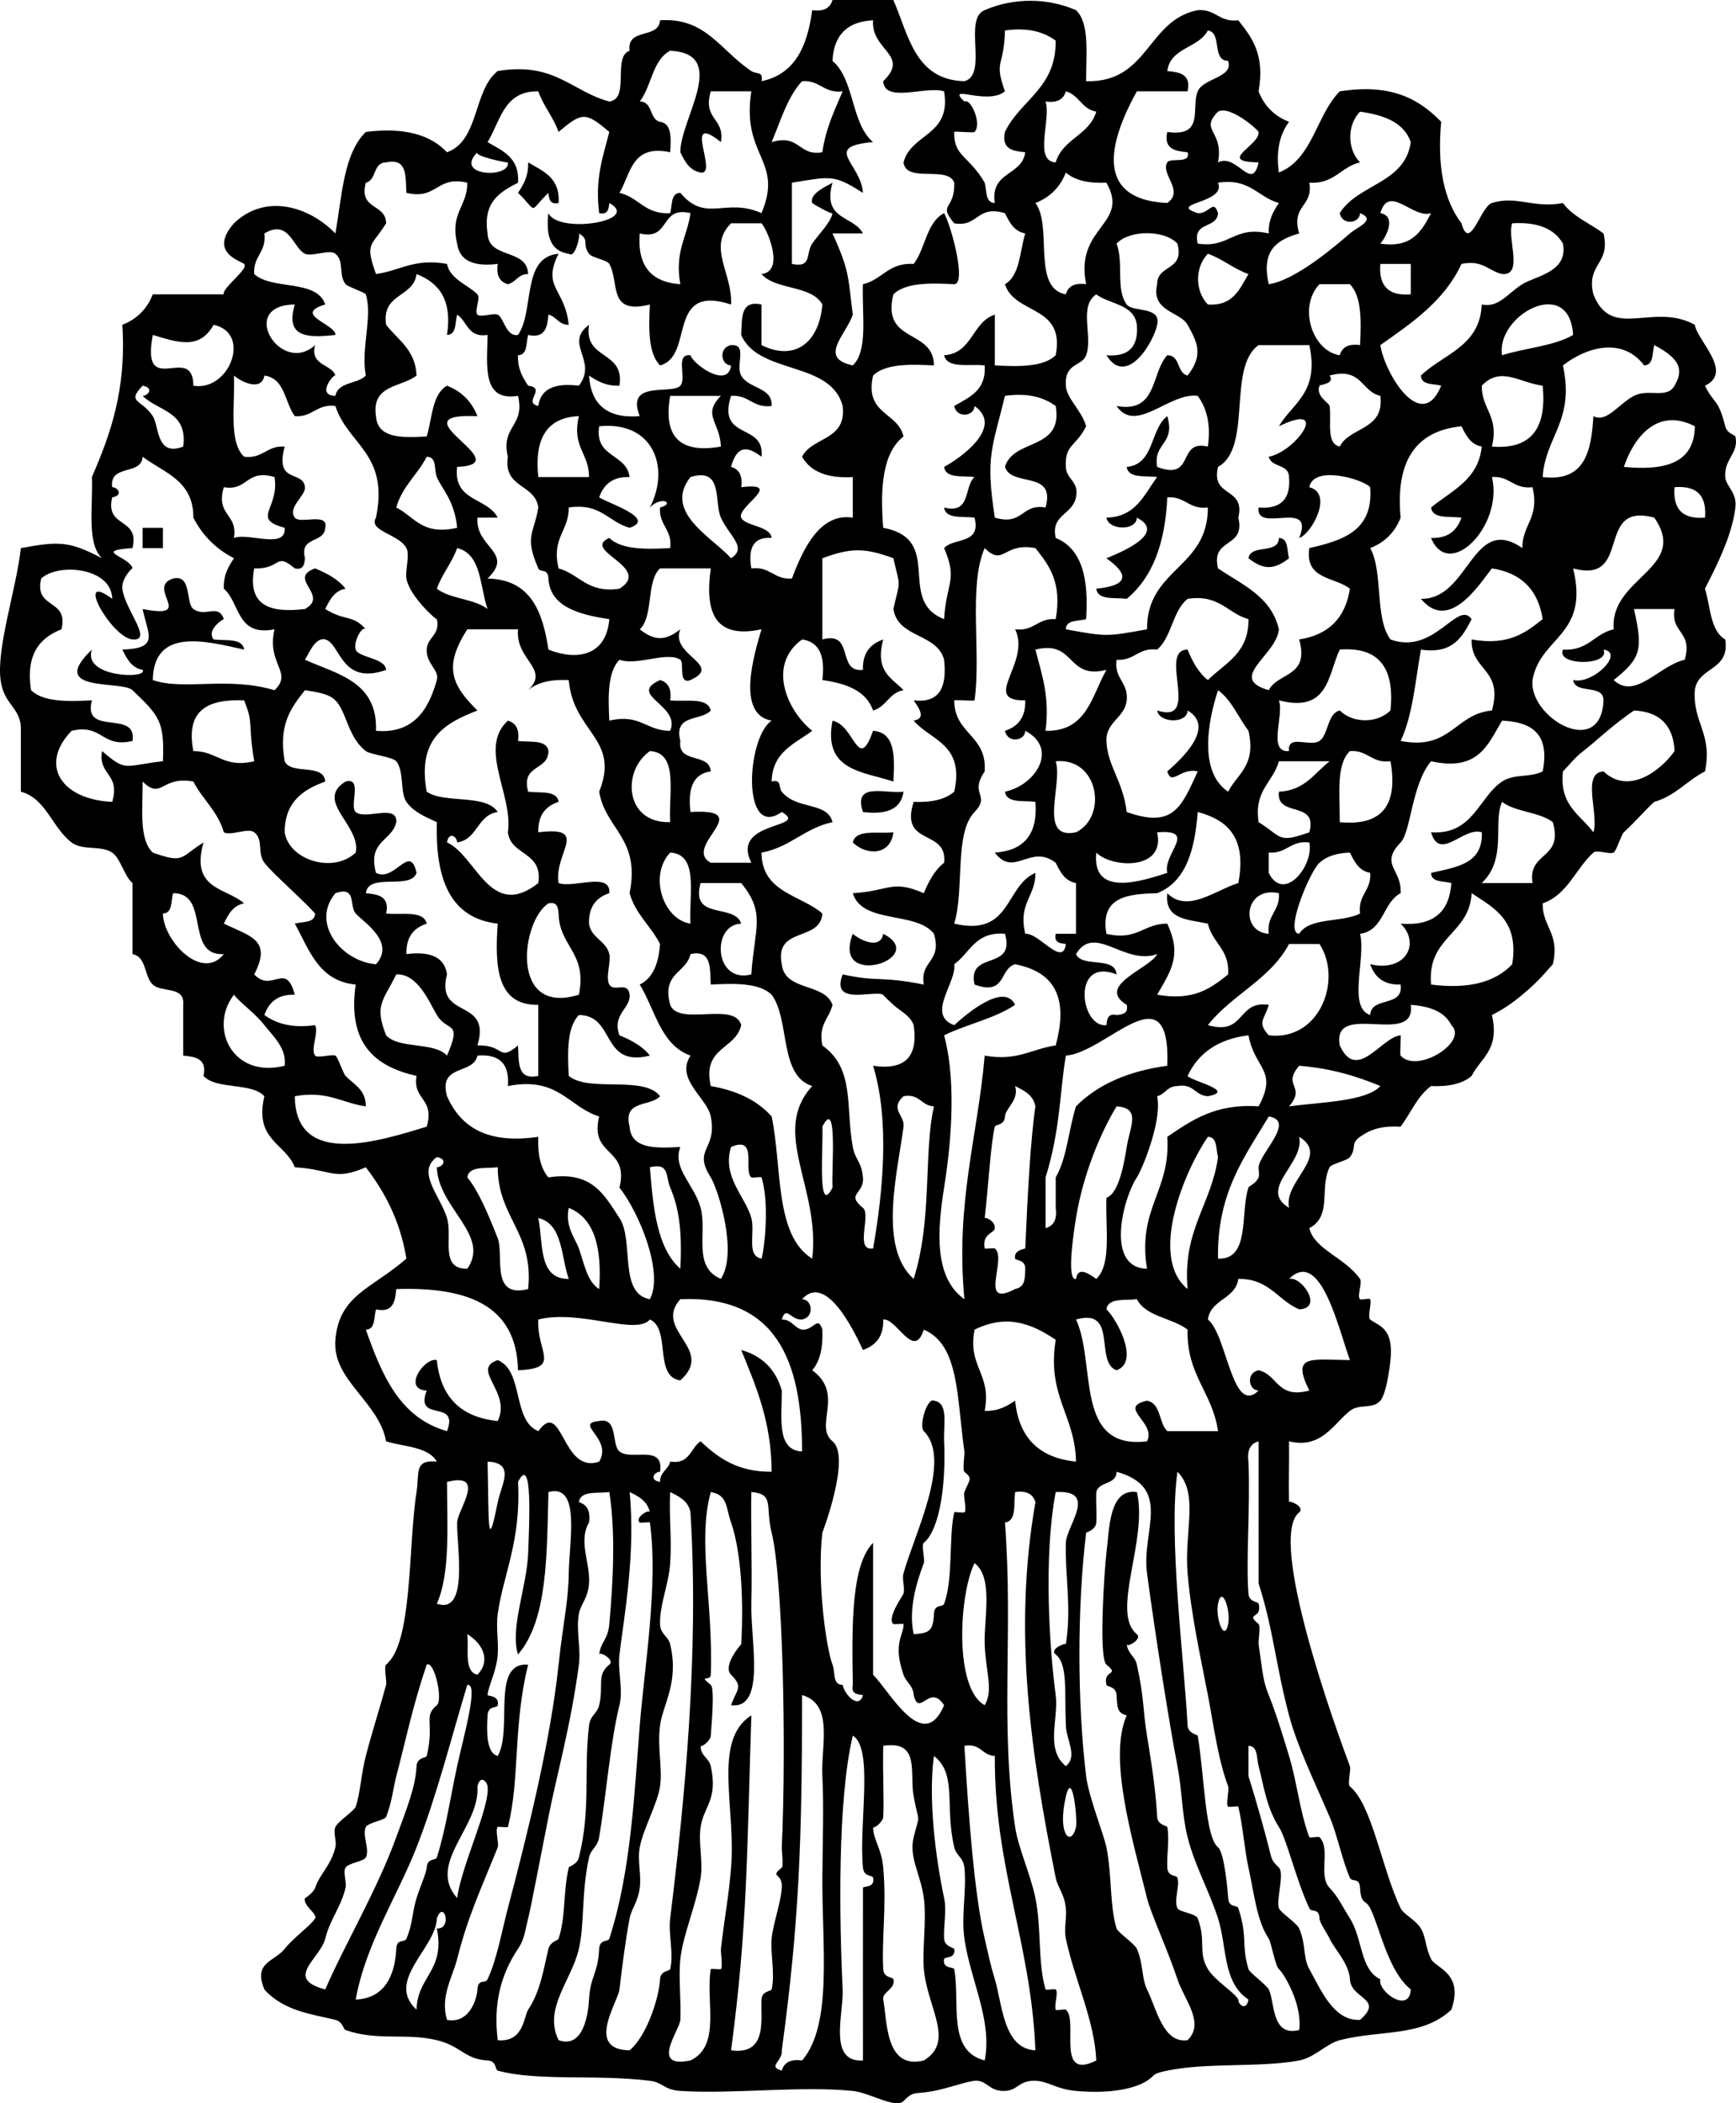<?xml version="1.0"?><svg width="171.117" height="207.213" xmlns="http://www.w3.org/2000/svg">
 <g>
  <title>Layer 1</title>
  <g id="svg_1">
   <path d="m52.059,16c1.463,0.869 3.169,1.497 3,4c-0.851,0.184 -0.944,-0.39 -1,-1c-2.06,1.983 -0.942,1.983 -3,0c0.528,-0.805 1.043,-1.624 1,-3z" fill-rule="evenodd" clip-rule="evenodd" id="svg_7"/>
   <path d="m14.059,52c0.666,0 1.333,0 2,0c0,0.667 0,1.333 0,2c-0.667,0 -1.334,0 -2,0c0,-0.667 0,-1.333 0,-2z" fill-rule="evenodd" clip-rule="evenodd" id="svg_30"/>
   <path d="m126.059,53c0.972,0.027 0.775,1.224 1,2c-1.481,1.158 -2.521,1.158 -4,0c0.225,-1.44 2.984,-0.349 3,-2z" fill-rule="evenodd" clip-rule="evenodd" id="svg_31"/>
   <path d="m82.059,71c2.21,0.446 2.502,5.218 4,1c2.185,0.147 2.146,2.52 2,5c-3,-1.001 -6.96,-1.041 -6,-6z" fill-rule="evenodd" clip-rule="evenodd" id="svg_42"/>
   <path d="m89.059,78c-0.241,1.759 -1.722,2.279 -4,2c-1.009,-3.008 2.226,-1.772 4,-2z" fill-rule="evenodd" clip-rule="evenodd" id="svg_49"/>
   <path d="m84.059,83c0.308,-1.357 2.502,-0.83 4,-1c-0.281,2.318 -2.673,2.298 -4,1z" fill-rule="evenodd" clip-rule="evenodd" id="svg_51"/>
   <path d="m84.059,92c0.806,0.693 2.738,1.556 3,0c4.684,2.388 -5.163,5.606 -3,0z" fill-rule="evenodd" clip-rule="evenodd" id="svg_61"/>
   <path d="m10.059,55c-1.547,-1.454 -0.881,-5.12 -1,-8c1.812,-4.188 3.415,-8.585 3,-15c1.439,-0.56 2.439,-1.56 3,-3c2.333,0 4.666,0 7,0c-0.245,-0.567 2.549,-2.56 2,-3c-0.415,-0.332 -3.503,-1.138 -1,-4c3.135,-3.012 7.457,-1.63 10,1c0.652,-3.681 0.799,-7.868 3,-10c3.816,-0.484 6.382,0.284 8,2c3.197,-1.137 2.567,-6.099 5,-8c5.607,-0.941 7.305,2.028 11,3c2.077,-0.257 0.272,-4.394 2,-5c-0.307,-2.307 2.889,-1.111 3,-3c4.524,-0.295 5.89,2.927 9,5c0.503,0.336 1.208,-0.008 1,1c3.314,-0.686 4.532,-3.467 5,-7c1.162,0.163 1.778,-0.221 2,-1c2,0 3.998,0 6,0c1.515,3.484 2.13,7.87 7,8c2.373,-0.625 -0.156,-6.155 2,-7c2.826,-1.232 6.172,-1.232 9,0c1.377,1.289 0.989,4.343 1,7c6.173,0.173 5.989,-6.009 11,-7c1.793,-0.127 2.107,1.224 4,1c1.326,1.673 2.647,3.351 2,7c0.56,1.44 1.56,2.44 3,3c-0.84,1.16 -1.319,2.681 -1,5c3.338,-1.329 3.674,-5.658 6,-8c5.144,-0.812 7.859,0.807 10,3c-0.414,4.413 0.271,7.728 2,10c0.807,2.931 1.876,-1.645 3,-2c2.435,-0.772 4.098,0.566 7,0c0.98,1.351 2.668,1.999 4,3c0.724,3.059 -1.727,2.941 -1,6c1.802,4.586 5.885,0.725 10,3c0.228,1.553 3.844,4.666 1,6c0.872,1.808 1.302,1.212 2,4c0.178,0.717 0.966,0.854 1,1c0.37,1.663 -1.131,2.188 -1,4c0.064,0.915 1.18,1.512 1,3c-0.341,2.812 -1.848,5.731 -3,8c0.552,1.78 0.514,4.153 2,5c0.473,3.139 -2.692,2.642 -3,5c-0.222,3.22 1.769,4.231 1,8c-1.77,0.898 -2.92,2.414 -5,3c-0.911,0.824 -1.628,1.714 -3,3c-0.256,0.238 -0.757,1.889 -1,2c-0.442,0.199 -1.652,-0.315 -2,0c-1.726,1.557 -2.547,4.16 -5,5c-0.023,2.355 1.722,2.943 1,6c-1.164,1.324 -1.681,1.895 -3,3c-0.948,0.792 -1.853,1.428 -3,2c0.791,3.458 -1.113,4.222 -2,6c-0.891,0.776 -2.26,1.075 -4,1c-1.353,0.982 -1.999,2.668 -3,4c-1.864,-0.101 -2.949,0.258 -4,1c-0.997,0.702 -0.281,1.042 -1,2c-0.273,0.364 -1.832,0.662 -2,1c-1.02,2.049 0.28,4.805 -2,6c0.502,2.105 3.509,2.883 5,5c0.252,0.359 -0.328,1.73 0,2c0.115,0.096 0.939,-0.125 1,0c0.172,0.362 -0.292,1.76 0,2c0.762,0.623 2.339,0.729 2,4c-0.095,0.905 -0.422,3.336 -1,4c-0.761,0.871 -2.061,0.264 -3,1c-1.586,1.237 -2.792,3.783 -6,3c0.032,2.149 -0.049,3.747 0,6c-0.007,-0.255 1.635,0.49 1,1c-3.195,2.556 3.687,21.521 5,25c0.132,0.353 -0.271,1.778 0,2c2.202,1.803 3.151,8.164 5,12c0.289,0.602 1.522,1.176 2,2c0.522,0.905 0.432,1.848 1,3c0.451,0.918 3.26,1.359 2,5c-2.926,2.722 -6.961,1.963 -11,3c-1.299,0.331 -2.48,1.714 -4,2c-3.848,0.722 -9.019,0.177 -13,1c-1.613,0.333 -1.056,0.388 -2,1c-1.161,0.75 -3.519,1.31 -7,1c-1.966,-0.176 -2.719,-0.958 -4,-1c-1.648,-0.055 -1.69,0.939 -3,1c-1.6,0.072 -1.764,-1.109 -3,-1c-0.781,0.068 -2.519,0.709 -4,1c-2.008,0.393 -1.926,-0.076 -3,1c-0.786,0.785 -3.336,-0.833 -5,-1c-5.153,-0.518 -11.786,0.329 -17,0c-1.613,-0.103 -1.702,-0.84 -3,-1c-5.356,-0.661 -11.011,0.076 -15,-1c-0.265,-0.072 -0.078,-0.952 -1,-1c-2.257,-0.119 -2.594,-1.419 -5,-2c-3.052,-0.737 -5.881,0.104 -9,-1c-0.228,-0.082 -0.255,-0.815 -1,-1c-2.248,-0.562 -5.085,-0.845 -7,-3c-1.126,-2.715 0.996,-2.721 2,-4c0.849,-1.085 2.649,-2.361 3,-3c0.255,-0.467 -1.203,-1.23 -1,-2c-0.015,0.056 0.848,-0.547 1,-1c0.471,-1.408 1.536,-2.146 2,-4c0.147,-0.589 -0.238,-1.447 0,-2c0.23,-0.539 1.853,-1.585 2,-2c0.461,-1.319 0.544,-3.275 1,-5c0.739,-2.801 1.302,-4.444 2,-7c0.091,-0.336 -0.244,-1.801 0,-2c2.646,-2.166 2.153,-11.645 3,-17c0.301,-1.907 -0.281,-3.207 2,-3c-0.848,-1.486 -3.22,-1.447 -5,-2c-0.703,-3.914 -5.333,-6.024 -5,-10c0.371,-4.437 3.602,-5.032 7,-8c-0.608,-3.726 -2.119,-6.549 -4,-9c-3.165,1.374 -3.343,0.218 -7,0c-0.932,-2.402 -4.019,-2.648 -3,-7c-1.279,-1.388 -4.722,-0.612 -6,-2c0.367,-1.701 -0.781,-1.887 -2,-2c-0.001,-1.667 0,-3.333 0,-5c0.187,-1.901 -2.105,-1.167 -3,-2c-0.864,-0.803 -0.592,-2.742 -2,-3c0,-2.333 0,-4.667 0,-7c-0.797,-0.649 -1.176,-2.451 -2,-3c-1.136,-0.757 -2.908,-0.164 -4,-1c-1.95,-1.494 -2.511,-4.338 -5,-5c-0.001,-2 0,-4 0,-6c0.085,-2.307 -1.661,-2.441 -2,-5c-0.421,-3.171 1.559,-9.01 2,-13c3.814,-0.71 4.815,-0.665 8,1zm68,-37c0,2.667 0,5.333 0,8c2.017,0.421 1.327,-0.997 2,-2c0.563,-0.84 1.829,-2.055 2,-3c-0.031,0.166 -1.981,-0.937 -2,-1c-0.292,-0.971 1.494,-1.673 2,-2c-1.06,3.726 2.104,3.228 3,5c-1,0 -2,0 -3,0c1.71,3.766 1.516,4.234 2,8c-0.667,1.991 -3.45,4.271 0,5c1.545,-1.454 0.88,-5.12 1,-8c1.903,-0.429 2.511,-2.154 5,-2c1.169,-1.496 1.243,-4.09 3,-5c0.744,1.348 2.223,6.981 1,7c-2.466,-0.132 -4.819,-0.152 -6,1c-1.208,4.874 3.974,3.358 4,7c-2.466,-0.132 -4.819,-0.152 -6,1c-0.87,3.869 2.442,3.557 3,6c-2.057,1.611 -2.32,5.014 -2,9c6.089,1.135 1.236,7.123 6,9c0.218,-3.658 1.372,-3.836 0,-7c0.932,-1.067 3.688,-0.312 3,-3c-1.178,-0.157 -2.84,0.172 -3,-1c2.688,0.688 1.932,-2.067 3,-3c-1.178,-0.157 -2.84,0.172 -3,-1c1.572,-0.838 5.964,-3.93 3,-6c-0.012,1.008 -1.753,1.257 -2,0c1.463,-0.87 3.168,-1.498 3,-4c-1.498,-0.171 -3.692,0.357 -4,-1c2.811,-0.188 2.735,-3.263 5,-4c0,1.667 0,3.333 0,5c2.464,0.132 4.817,0.151 6,-1c0.974,-4.975 -4.042,-3.958 -5,-7c1.485,-0.847 1.446,-3.22 2,-5c-1.123,-0.212 -1.558,-1.11 -2,-2c-2.827,-0.827 -2.591,1.409 -5,1c-1.666,-1.987 0.089,-1.272 0,-4c-0.607,-1.728 -4.744,0.077 -5,-2c0.762,-2.904 4.739,-2.594 4,-7c-1.76,-0.576 -5.877,1.208 -6,-1c2.692,-2.6 -1.224,-3.016 -1,-6c-2.545,0.122 -3.878,1.455 -4,4c2.18,1.819 1.819,6.18 4,8c-5.081,0.441 -1.172,2.108 -1,5c-2.883,-1.828 -3.128,-1.623 -7,-1zm18,-5c-0.118,0.116 -1.998,-0.097 -2,0c-0.08,2.418 1.447,2.31 3,5c0.223,0.776 0.026,1.972 1,2c-0.474,-3.14 2.689,-2.642 3,-5c-1.222,-0.113 -2.369,-0.299 -2,-2c1.506,-3.159 5.056,-4.278 5,-9c-1.161,-0.84 -2.682,-1.319 -5,-1c-0.091,3.736 -1.122,2.85 0,6c-1.768,1.433 -5.911,-0.817 -4,1c0.652,-0.343 1.752,2.247 1,3zm19,-6c1.219,0.113 2.367,0.299 2,2c-1.667,0 -3.334,0 -5,0c-2.398,4.327 -4.647,10.64 3,11c1.719,-1.19 -0.694,-2.85 0,-4c0.305,-0.507 2.348,0.199 2,-1c-1.222,-0.113 -2.369,-0.299 -2,-2c3.726,0.525 2.318,-2.387 3,-4c0.56,-1.329 3.552,-1.335 3,-3c-1.652,-0.016 -0.561,-2.774 -2,-3c-0.907,1.762 -3.682,1.652 -4,4zm-52,16c-0.261,3.26 1.187,4.812 4,5c-0.581,-3.247 0.681,-4.652 1,-7c-3.079,-0.745 -1.923,2.745 -5,2zm4,-4c2.526,3.019 4.466,0.405 8,2c2.217,-5.25 -2.009,-5.541 -1,-12c-1.334,0 -2.667,0 -4,0c-0.827,2.826 1.409,2.59 1,5c-3.907,-3.124 -0.179,3.27 -2,3c-1.123,-0.212 -1.557,-1.11 -2,-2c-0.011,-3.302 4.877,-9.721 -1,-10c-1.757,0.91 -1.83,3.504 -3,5c1.321,0.011 0.914,1.752 2,2c1.165,0.168 1.085,1.581 1,3c-3.818,-0.818 -3.872,2.128 -5,4c1.904,0.429 2.512,2.154 5,2c0.223,-0.776 0.026,-1.973 1,-2zm9,-5c2.826,-0.827 2.59,1.409 5,1c0.329,-2.338 1.202,-4.131 2,-6c-1.891,0.224 -2.207,-1.127 -4,-1c-1.447,1.554 -2.104,3.896 -3,6zm-29,1c-2.402,2.401 3.28,2.589 3,1c0.011,0.069 -3.386,-0.616 -3,-1zm13,5c-0.057,0.61 -0.15,1.184 -1,1c-0.438,-3.438 0.395,-5.605 1,-8c-2.323,-1.976 -2.677,-1.976 -5,0c-0.521,-1.48 -1.48,-2.521 -2,-4c-3.406,-0.072 -3.726,2.941 -5,5c1.463,0.869 3.169,1.497 3,4c-1.753,0.914 -3.475,1.859 -3,5c0.096,2.57 3.903,1.43 4,4c-1.003,-0.003 -1.19,0.81 -2,1c-0.78,-0.221 -1.164,-0.837 -1,-2c-2.28,0.279 -3.76,-0.241 -4,-2c-0.723,-3.057 1.022,-3.645 1,-6c-3.06,-0.726 -2.942,1.725 -6,1c-0.096,-1.572 0.134,-3.467 -2,-3c-1.322,0.011 -0.915,1.752 -2,2c-0.729,2.728 1.986,2.013 2,4c-1.469,2.358 -2.111,1.86 -1,5c2.348,-0.319 3.753,-1.58 7,-1c0.298,1.537 2.166,2.108 3,3c0.338,0.361 -0.32,1.618 0,2c0.246,0.294 1.631,-0.175 2,0c0.606,0.287 0.806,2.196 2,2c1.647,-2.352 0.314,-7.686 4,-8c-1.686,3.336 0.635,3.414 1,7c-1.003,0.003 -1.19,-0.81 -2,-1c-0.114,1.22 -0.299,2.367 -2,2c-0.224,0.776 -0.028,1.972 -1,2c-0.044,1.376 0.47,2.195 1,3c1.875,0.239 -0.568,1.646 1,2c0.24,-1.759 1.72,-2.28 4,-2c1.922,-2.495 -1.527,-4.109 1,-6c-0.542,3.541 3.541,2.458 3,6c-1.377,0.043 -2.196,-0.471 -3,-1c0.187,2.812 1.739,4.26 5,4c-1.426,-3.588 3.134,-2.077 4,-3c0.66,-0.704 -0.559,-3.201 1,-3c0.274,0.908 3.725,3.358 4,1c-1.009,-0.012 -1.259,-1.753 0,-2c1.676,-0.114 0.418,1.949 1,3c0.736,1.333 3.116,1.124 3,3c-1.891,0.224 -2.207,-1.127 -4,-1c-1.427,4.426 3.384,2.616 3,6c-1.44,-1.119 -2.44,-1.078 -3,1c0.778,0.221 1.162,0.837 1,2c4.325,-0.527 -0.476,1.955 0,3c0.385,0.847 2.869,0.792 3,2c-1.796,-0.129 -2.34,0.993 -2,3c1.89,-0.224 2.206,1.127 4,1c1.162,-3.121 2.852,-6.492 6,-6c0,-1.333 0,-2.667 0,-4c-2.484,0.15 -4.151,-0.517 -5,-2c1.005,-1.995 4.421,-1.579 4,-5c-1.174,-4.494 -8.29,-3.044 -10,-7c0.095,-1.572 -0.135,-3.467 2,-3c0,1.333 0,2.667 0,4c3.198,1.592 5.671,-0.129 6,-4c-1.065,-1.936 -4.606,-1.394 -6,-3c2.34,-0.257 0.576,-4.394 0,-5c-1,0 -2,0 -3,0c-2.363,2.347 0.162,4.913 0,8c-6.44,-2.107 -3.565,5.103 -7,6c-1.152,-1.182 -1.132,-3.536 -1,-6c-4.195,1.068 -2.968,-2.174 -4,-4c-0.22,-0.389 -1.693,-0.59 -2,-1c-0.73,-0.973 0.115,-1.361 -1,-2c0.166,0.095 -0.34,2.517 -1,2c-1.76,-0.241 -2.28,-1.721 -2,-4c0.956,2.093 9.219,0.783 6,-1zm43,-10c0.574,1.758 -1.21,5.875 1,6c0.677,-2.323 3.322,-2.677 4,-5c-1.428,-0.24 -1.688,-1.647 -3,-2c-0.223,0.779 -0.839,1.163 -2,1zm21,6c-4.228,-0.066 0.14,-1.649 0,-3c-0.02,-0.172 -2.797,-2.66 -4,-2c-1.878,1.907 0.593,1.809 0,5c1.861,-0.957 3.34,2.995 4,0zm9,7c0.738,-0.641 2.663,-1.344 1,-2c-0.014,1.008 -1.753,1.257 -2,0c1.78,-2.886 6.432,-2.9 7,-7c-0.693,-1.975 -2.669,-2.666 -5,-3c-1.285,1.313 -1.285,3.686 0,5c-1.905,0.429 -2.514,2.154 -5,2c0.409,2.409 -1.827,2.173 -1,5c-2.065,0.601 -3.787,1.546 -3,5c2.659,-0.381 6.701,-3.874 8,-5zm-31,-3c1.729,2.27 -0.386,8.385 3,9c0.22,-0.779 0.836,-1.163 2,-1c-1.157,-5.715 4.365,-5.854 2,-10c-1.743,0.075 -3.111,-0.224 -4,-1c-0.561,1.44 -1.561,2.44 -3,3zm16,1c1.12,0.102 1.556,-1.454 2,0c-0.091,1.576 -2.552,0.783 -2,3c3.155,0.489 3.531,-1.802 7,-1c-0.044,-1.377 0.47,-2.196 1,-3c-2.093,-0.576 -2.855,-2.479 -6,-2c0.87,2.054 -5.09,1.996 -2,3zm18,3c3.14,0.474 4.085,-1.248 5,-3c-1.781,0.598 -4.153,-2.932 -5,0c1.555,0.261 0.693,2.193 0,3zm12,3c-1.353,-0.315 -1.911,-1.424 -4,-1c-1.689,3.646 -4.868,5.799 -8,8c0.439,2.833 4.058,8.761 6,4c-0.777,-0.224 -1.974,-0.028 -2,-1c2.199,-2.132 5.818,-2.847 6,-7c1.693,0.339 2.51,-1.077 4,-2c1.335,-0.828 4.531,-1.187 4,-4c-0.852,-1.483 -2.519,-2.15 -5,-2c-0.549,1.453 1.168,5.168 -1,5zm-123,0c1.727,1.605 6.182,0.484 7,3c-3.314,0.977 1.116,1.977 1,3c-2.613,0.279 -5.005,0.337 -4,-3c-5.716,0.052 -1.374,7.074 2,4c-0.557,2.037 1.69,1.888 2,3c-0.07,-0.25 -1.978,1.953 0,2c0.26,-1.407 2.193,-1.14 3,-2c-0.51,-2.597 0.687,-5.796 0,-8c-0.053,-0.171 -1.824,-0.766 -2,-1c-0.732,-0.976 -0.086,-2.249 -1,-3c-0.573,-0.471 -2.318,0.323 -3,0c-1.172,-0.555 -1.555,-3.466 -4,-2c0.223,1.891 -1.128,2.206 -1,4zm89,19c3.78,1.448 1.918,-2.748 5,-2c0.318,-2.319 -0.161,-3.84 -1,-5c-2.787,-0.375 -6.086,3.809 -8,1c4.068,0.737 3.38,-3.287 5,-5c1.321,0.011 0.913,1.752 2,2c1.625,-2.051 0.916,-3.349 0,-5c-0.738,-1.327 -3.63,-1.279 -3,-4c0.012,-1.987 2.727,-1.272 2,-4c-1.28,-1.368 -4.723,-1.368 -6,0c0.739,1.97 -0.118,4.465 1,6c0.568,0.783 3.433,0.136 3,2c-0.348,1.748 -3.023,6.182 -5,3c2.181,0.181 3.181,-0.819 3,-3c-0.28,-2.055 -2.673,-1.996 -4,-3c-1.768,1.16 -0.308,4.171 -1,6c-0.432,1.137 -2.133,0.708 -2,3c0.072,1.269 1.577,2.448 2,4c-1.06,2.104 -2.091,1.708 -2,4c0.048,1.256 1.334,1.412 1,3c-0.373,1.766 -2.503,1.683 -2,4c2.614,1.051 3.269,4.063 3,8c-0.777,0.224 -1.974,0.027 -2,1c3.979,0.73 4.019,0.73 8,0c-0.019,-6.017 6.016,-5.983 6,-12c-1.893,0.224 -2.207,-1.127 -4,-1c-0.194,4.474 -1.439,7.895 -4,10c-1.178,-0.157 -2.84,0.172 -3,-1c4.211,-0.417 2.26,-2.09 1,-3c1.261,-0.52 6.072,-2.438 3,-4c-0.016,1.31 -2.774,1.274 -3,0c2.931,-0.068 3.714,-2.286 5,-4c-1.178,-0.157 -2.84,0.172 -3,-1c2.76,-0.239 2.281,-3.718 4,-5c0.826,2.826 -1.412,2.59 -1,5zm5,-16c2.502,0.169 3.13,-1.537 4,-3c-1.481,-0.521 -2.521,-1.48 -4,-2c-1.286,1.313 -1.286,3.686 0,5zm20,-1c0,-1 0,-2 0,-3c-1.002,0 -2,0 -3,0c-0.182,2.181 0.818,3.181 3,3zm-101,3c1.166,1.5 2.887,2.445 3,5c-1.486,1.181 -4.469,0.865 -4,4c0.147,2.186 2.519,2.147 5,2c0.552,-1.781 0.514,-4.153 2,-5c1.439,0.56 2.439,1.56 3,3c-8.41,-0.356 4.315,4.754 -2,5c-0.422,3.421 2.994,3.005 4,5c-0.667,0 -1.334,0 -2,0c-0.223,2.984 3.692,3.4 1,6c4.251,0.082 5.427,3.239 6,7c2.655,1.06 5.689,0.749 6,-3c-3.024,-0.446 -5.855,-1.24 -6,-4c-0.057,-1.074 -0.802,-0.545 -1,-1c-1.398,-3.207 -0.422,-3.377 0,-6c-0.31,-2.358 -3.473,-1.861 -3,-5c-0.726,-3.059 1.725,-2.941 1,-6c-3.582,0.581 -3.041,-2.96 -3,-6c-1.966,0.299 -1.984,-1.351 -3,-2c-0.224,0.776 -0.028,1.972 -1,2c0.537,-3.538 -0.848,-5.152 -3,-6c-0.31,2.358 -3.474,1.86 -3,5zm94,3c0.22,-0.779 0.836,-1.163 2,-1c0.131,-2.465 0.151,-4.818 -1,-6c-1.002,0 -2,0 -3,0c-2.128,2.244 -0.714,6.588 2,7zm16,0c2.274,-0.725 5.107,-0.892 7,-2c-0.349,-5.946 -7.636,-1.927 -7,2zm-133,-2c-1.208,6.439 3.975,0.694 4,5c3.536,0.604 5.79,-5.181 2,-6c-1.403,2.473 -3.446,1.764 -6,1zm111,9c1.353,-2.313 4.019,-3.313 3,-8c-1.667,0 -3.334,0 -5,0c-3.123,2.211 -0.572,10.096 -4,12c-0.745,3.078 2.743,1.921 2,5c0.743,3.078 -2.745,1.921 -2,5c2.382,1.616 5.247,2.751 6,6c-0.23,2.576 -5.16,4.806 -1,6c0.894,-1.772 4.058,-1.274 3,-5c2.891,-0.442 4.557,-2.108 5,-5c-1.486,-1.182 -4.469,-0.866 -4,-4c3.245,-0.753 6.34,-1.659 6,-6c-0.694,-0.783 -5.581,-2.226 -6,0c2.442,0.638 0.151,4.675 -1,5c1.602,-3.936 -4.319,-0.348 -4,-3c2.181,0.181 3.181,-0.819 3,-3c-0.014,-1.322 -1.753,-0.914 -2,-2c2.736,-0.526 6.155,-5.507 1,-3zm36,-6c-2.068,-2.759 -5.564,-1.894 -8,0c1.18,5.513 -1.724,6.943 -2,11c4.167,0.5 4.799,-2.534 5,-6c1.317,0.691 2.485,-1.215 4,-2c1.436,-0.747 3.243,0.343 4,-1c0.759,-1.35 0.868,-2.504 -2,-4c-0.226,0.776 -0.029,1.972 -1,2zm-132,19c-0.057,0.61 -0.15,1.184 -1,1c-1.988,-1.666 -1.272,0.09 -4,0c-0.698,3.698 1.582,4.417 5,4c2.452,-1.332 -1.802,-3.019 1,-4c1.181,0.485 2.266,1.066 3,2c-1.123,0.211 -1.557,1.109 -2,2c1.997,1.247 2.699,0.513 4,2c-0.365,-0.417 -1.258,1.264 -1,2c0.28,0.801 2.948,0.827 3,2c-4.473,1.59 -4.483,-2.616 -6,-3c-1.005,-0.254 -1.648,1.466 -2,2c3.223,1.442 7.176,2.157 7,7c4.214,0.383 5.388,-2.904 6,-5c0.281,-0.963 -1.064,-1.605 -1,-3c0.056,-1.237 1.361,-1.436 1,-3c0.04,0.172 -2.681,-2.203 -3,-4c-0.139,-0.776 0.364,-2.314 0,-3c-0.74,-1.394 -3.797,-1.678 -3,-3c1.319,-6.32 -2.796,-7.205 -4,-11c-1.891,-0.225 -2.207,1.127 -4,1c-1.005,-1.329 -0.946,-3.721 -3,-4c-0.261,1.556 -2.194,0.693 -3,0c0.119,2.88 -0.547,6.546 1,8c1.89,0.224 2.206,-1.127 4,-1c-1.006,3.744 1.823,2.271 2,4c0.084,0.831 -1.75,1.998 -1,3c0.498,0.665 3.359,-0.562 3,1c-0.091,1.576 -2.552,0.783 -2,3zm100,-17c-0.398,1.04 0.959,1.702 1,2c0.201,1.492 -0.382,3.693 1,4c1.005,-1.995 4.42,-1.578 4,-5c-1.907,-0.426 -1.811,-2.857 -5,-2c0.557,0.845 -0.955,0.877 -1,1zm16,0c-0.023,2.355 1.722,2.943 1,6c3.974,0.309 5.411,-1.921 5,-6c-2.339,-0.309 -4.132,-1.958 -6,0zm-131,3c0.648,0.999 0.316,4.027 3,3c0.481,-3.482 -2.507,-3.494 -4,-5c0.555,0.003 1.135,-0.81 0,-1c-1.637,1.699 -0.089,1.325 1,3zm56,3c-0.11,-2.488 -1.874,-3.096 0,-5c-1.667,0 -3.334,0 -5,0c-0.71,4.042 0.958,5.708 5,5zm27,7c2.826,0.826 2.589,-1.41 5,-1c1.052,-3.72 -3.373,-1.961 -4,-4c0.824,-2.841 5.766,-1.566 5,-6c-1.161,-0.84 -2.682,-1.319 -5,-1c-1.253,5.186 -1.943,5.925 -1,12zm-45,-4c1.666,0 3.333,0 5,0c0.022,-2.356 -1.723,-2.944 -1,-6c-3.202,0.132 -4.401,2.267 -4,6zm107,-1c4.06,0.393 6.966,-0.366 7,-4c-3.49,-1.816 -5.881,0.754 -7,4zm-95,4c1.534,-0.39 0.146,-1.2 -1,0c2.033,-3.957 0.314,-8.547 -5,-8c-0.473,3.139 2.69,2.642 3,5c-1.721,-0.054 -2.564,0.77 -3,2c0.89,0.586 5.703,2.101 3,3c-2.091,-0.576 -2.855,-2.479 -6,-2c0.022,2.355 -1.723,2.943 -1,6c2.09,0.576 2.854,2.479 6,2c3.345,-2.092 -3.856,-3.759 -1,-5c1.181,1.151 3.535,1.132 6,1c0.223,-1.891 -1.128,-2.207 -1,-4zm75,9c4.791,0.086 5.045,-8.441 10,-5c-0.023,-2.356 1.722,-2.944 1,-6c-1.893,0.224 -2.207,-1.127 -4,-1c1.147,4.848 -4.264,10.258 -6,6c1.719,0.054 2.562,-0.77 3,-2c-1.178,-0.157 -2.84,0.172 -3,-1c2.003,-1.662 4.647,-2.686 5,-6c-1.123,-0.212 -1.558,-1.11 -2,-2c-4.557,0.443 -6.518,3.483 -6,9c-0.561,1.44 -1.561,2.44 -3,3c1.306,2.359 0.422,6.91 2,9c4.328,1.596 6.622,-3.955 8,-2c-0.915,1.752 -1.86,3.474 -5,3c-0.553,3.114 -0.818,6.517 -2,9c4.961,0.962 5.333,-2.667 9,-3c1.145,-4.146 -2.104,-3.896 -2,-7c3.647,0.649 5.326,-0.674 7,-2c-0.443,-2.892 -2.109,-4.559 -5,-5c-1.215,1.519 -4.212,6.364 -7,3zm-125,8c3.082,1.062 7.34,-0.383 12,1c1.867,-1.778 -0.813,-2.542 0,-6c-3.757,0.757 -3.384,-2.617 -5,-4c-0.044,-1.377 0.47,-2.196 1,-3c-1.764,-0.904 -3.097,-2.237 -4,-4c0.017,-3.684 -2.914,-4.42 -5,-6c-0.111,1.889 -3.307,0.693 -3,3c0.555,-0.003 1.135,0.81 0,1c-0.745,3.078 2.744,1.921 2,5c-4.042,0.271 -0.234,0.849 0,2c-0.015,-0.075 -1.108,1.001 -1,2c0.218,2.021 3.093,5.171 1,5c-2.089,-0.194 -5.815,-6.862 -2,-4c-0.042,-3.083 -5.306,-3.577 -7,-2c-0.745,3.078 2.744,1.921 2,5c-2.152,0.848 -3.538,2.462 -3,6c1.181,1.151 3.535,1.132 6,1c-0.963,3.629 4.493,0.839 4,4c-3.06,0.725 -2.941,-1.726 -6,-1c-3.275,3.397 -0.963,6.79 4,7c0.826,-2.827 -1.41,-2.591 -1,-5c2.442,2.095 2.13,1.429 6,1c0.166,-3.945 -0.376,-4.486 -3,-7c-1.045,-1.001 -8.515,0.301 -4,-4c-0.973,2.754 5.588,2.922 5,2c-1.123,-0.212 -1.557,-1.11 -2,-2c3.703,-0.123 2.515,-1.456 2,-4c5.33,1.059 0.249,-2.105 3,-3c1.887,-0.441 1.209,2.414 2,3c1.173,0.87 2.462,-0.591 3,1c-0.014,-0.038 -1.776,1.043 -1,2c1.177,0.156 2.838,-0.172 3,1c-3.848,-0.864 -8.904,-2.183 -9,3zm24,-17c1.777,0.888 2.541,2.792 6,2c-0.251,-2.716 -1.552,-3.879 -2,-5c-0.299,-0.747 0.031,-1.997 -1,-2c-0.899,1.768 -2.415,2.918 -3,5zm-17,-2c-0.827,2.826 1.409,2.59 1,5c1.452,-0.547 5.168,1.168 5,-1c-3.357,-0.914 -0.496,-1.859 -1,-5c-2.828,-0.827 -2.591,1.409 -5,1zm50,7c1.657,-1.057 -0.211,-2.22 -1,-4c-0.696,-1.569 0.257,-4.992 -3,-4c-2.736,3.464 2.186,5.956 4,8zm96,-4c0.181,-2.182 -0.819,-3.182 -3,-3c-0.182,2.181 0.818,3.181 3,3zm-14,13c2.486,0.154 3.095,-1.571 5,-2c-0.417,-5.121 7.485,-6.001 4,-11c-5.936,-1.601 -2.067,6.6 -8,5c1.639,6.639 -3.27,6.731 -4,11c-0.394,3.683 6.739,7.857 7,2c-0.016,-1.651 -2.774,-0.56 -3,-2c1.948,0.473 5.113,-2.691 3,-3c0.713,1.622 -4.716,1.622 -4,0zm-111,-6c1.313,1.02 3.686,0.98 5,2c-0.777,-2.224 -0.578,-5.423 -3,-6c-0.521,1.479 -1.481,2.52 -2,4zm38,-3c0,2.667 0,5.333 0,8c3.213,-0.88 1.37,3.296 4,3c-0.056,-1.721 0.769,-2.564 2,-3c-0.855,3.188 0.869,3.795 2,5c-1.428,0.239 -1.688,1.646 -3,2c-0.693,-1.975 -2.668,-2.666 -5,-3c0.279,-2.28 -0.241,-3.759 -2,-4c-3.474,2.52 -1.478,7.008 1,9c-1.715,1.285 -3.933,2.067 -4,5c1.014,-0.265 0.656,0.568 1,1c1.443,1.815 4.491,0.955 5,3c-2.753,0.58 -4.177,2.489 -7,3c0.034,3.965 3.859,4.141 6,6c-0.181,2.82 -4.753,1.247 -4,5c0.299,2.7 4.206,1.793 5,4c-0.315,1.352 -1.424,1.91 -1,4c3.22,2.298 2.272,6 3,10c0.235,1.295 0.859,1.396 1,3c0.146,1.677 -1.742,1.575 0,3c0.835,0.683 -0.861,4.305 1,4c0.98,-5.54 1.652,-12.621 0,-18c3.13,0.464 4.464,-0.87 4,-4c-0.341,-0.96 -1.324,-1.386 -2,-2c-0.003,-0.002 -1.185,-1.095 -1,-1c-0.952,-0.492 -5.21,1.159 -4,-2c3.552,0.776 3.635,0.133 8,1c-0.411,-2.41 1.826,-2.174 1,-5c-1.739,-2.262 -7.073,-0.928 -8,-4c3.656,-0.218 3.835,-1.374 7,0c0.484,-1.182 1.064,-2.267 2,-3c0.384,-3.384 -4.428,-1.574 -3,-6c1.74,0.075 3.109,-0.224 4,-1c1.039,-4.707 -2.306,-5.029 -4,-7c1.208,-0.212 0.614,-1.11 0,-2c2.635,0.301 3.281,-1.385 3,-4c-0.698,-2.636 -4.553,-2.115 -5,-5c0.698,-3.079 0.698,-1.922 0,-5c-2.833,-1.043 -4.168,-1.043 -7,0zm24,38c-0.611,-0.057 -1.186,-0.15 -1,-1c0.665,0 1.333,0 2,0c0,-1.667 0,-3.333 0,-5c-1.123,-0.212 -1.558,-1.11 -2,-2c-2.495,-1.922 -4.11,1.526 -6,-1c2.812,-0.188 4.26,-1.74 4,-5c-1.178,-0.157 -2.84,0.172 -3,-1c3.063,-0.652 5.302,-4.261 2,-6c-0.012,1.008 -1.753,1.257 -2,0c1.256,-0.411 2.043,-1.29 2,-3c-4.48,0.076 0.607,-3.706 -1,-7c1.89,0.224 2.206,-1.127 4,-1c0.647,-3.649 -0.674,-5.327 -2,-7c-3.192,-0.594 -3.094,1.876 -5,0c-1.633,3.697 -0.337,10.357 -1,15c-0.015,0.093 -1.835,-0.072 -2,0c-0.003,3.336 3.252,3.414 3,7c-1.561,2.295 0.627,2.3 -1,4c-2.023,2.11 -0.972,7.521 -2,11c5.653,1.322 4.965,-3.7 8,-5c0.021,2.355 -1.724,2.943 -1,6c1.327,-0.146 3.719,3.363 4,1zm-29,-22c-3.585,-0.615 -1.664,-6.73 -1,-9c-4.67,1.003 -5.59,-1.744 -5,-6c-1.667,0 -3.334,0 -5,0c-1.389,1.278 -0.613,4.721 -2,6c1.479,1.158 2.52,1.158 4,0c-1.078,2.555 4.305,3.5 1,5c-1.244,0.491 -0.583,-1.728 -1,-2c-1.327,-0.865 -4.241,0.631 -6,0c-1.152,1.182 -1.132,3.535 -1,6c3.056,-0.723 3.644,1.022 6,1c1.077,-2.555 -4.306,-3.5 -1,-5c0.778,0.221 1.162,0.837 1,2c1.496,0.17 3.69,-0.357 4,1c-0.934,1.067 -3.689,0.311 -3,3c-0.307,2.306 2.889,1.111 3,3c-1.76,0.241 -2.28,1.72 -2,4c6.652,-0.403 -0.897,3.389 2,5c1.333,0 2.666,0 4,0c-2.11,-4.205 5.86,-3.346 3,-5c-4.007,2.794 -3.475,-7.366 -1,-9zm38,-7c-1.893,-0.225 -2.207,1.127 -4,1c-0.271,1.885 1.186,2.212 1,4c-0.182,1.724 -2.065,2.111 -2,4c0.083,2.43 1.66,4.005 2,7c4.614,1.64 5.389,-0.488 7,-4c-1.722,-0.395 -2.565,1.484 -3,0c1.11,-0.983 4.909,-4.297 2,-6c-0.016,1.31 -2.774,1.274 -3,0c4.41,1.41 0.015,-5.984 3,-6c0.484,1.181 1.064,2.267 2,3c1.67,-1.662 4.048,-2.618 4,-6c-2.093,-0.576 -2.855,-2.479 -6,-2c-1.485,1.183 -1.557,3.777 -3,5zm45,3c2.122,2.004 4.456,-1.42 7,-2c0.826,-2.827 -1.411,-2.591 -1,-5c-1.334,0 -2.667,0 -4,0c0.906,4.012 0.698,4.851 -2,7zm-106,20c0.473,-3.14 -2.692,-2.642 -3,-5c0.564,-3.622 -2.968,-8.289 0,-11c0.778,0.221 1.162,0.837 1,2c1.177,0.156 2.838,-0.172 3,1c-0.014,1.987 -2.729,1.271 -2,4c1.177,0.156 2.838,-0.172 3,1c-1.257,0.41 -2.044,1.29 -2,3c5.174,-0.638 1.489,2.07 2,5c1.452,0.547 5.168,-1.169 5,1c-1.257,0.41 -2.044,1.29 -2,3c0.201,1.435 1.697,1.675 2,3c0.174,0.766 -0.389,2.331 0,3c0.464,0.799 1.843,-0.39 2,1c0.146,1.3 -1.773,1.949 -1,4c1.181,0.485 2.266,1.066 3,2c-4.875,1.208 -3.359,-3.976 -7,-4c-1.152,1.182 -1.132,3.535 -1,6c2.003,1.663 7.416,-0.084 9,2c-0.934,1.067 -3.689,0.311 -3,3c0.147,2.186 2.519,2.147 5,2c-0.806,2.157 1.368,3.667 2,6c0.663,2.447 -0.827,5.805 2,7c1.718,-2.661 -0.335,-8.957 -1,-10c-1.824,-2.862 0.66,-2.646 0,-6c-0.365,-1.856 -3.519,-3.66 -2,-6c-2.948,-1.053 -3.477,-4.524 -5,-7c1.341,-0.658 1.862,-2.138 2,-4c-0.899,-1.768 -2.415,-2.919 -3,-5c1.091,-5.425 -2.381,-6.287 -3,-10c2.106,-5.226 -2.554,-5.809 -3,-11c-1.743,-0.075 -3.111,0.223 -4,1c2.203,-2.112 -1.284,-2.956 -1,-6c-1.667,0 -3.334,0 -5,0c-2.326,3.63 -1.61,5.443 1,8c-3.118,1.216 -5.961,2.705 -5,8c1.785,1.214 5.817,0.182 7,2c-2.04,0.293 -1.961,2.706 -4,3c0.002,-0.556 -0.811,-1.136 -1,0c2.87,1.259 4.267,7.754 9,4zm50,-15c4.097,0.097 4.542,-3.458 6,-6c-3.99,0.988 -3.012,-2.989 -7,-2c0.603,2.395 1.436,4.562 1,8zm23,-3c0.547,1.453 -1.169,5.168 1,5c-0.19,-1.71 2.047,-0.375 3,-1c0.881,-0.579 0.765,-2.724 2,-3c1.313,1.283 3.685,1.283 5,0c0.411,-4.079 -1.024,-6.309 -5,-6c-1.186,2.482 -1.061,6.274 -6,5zm-65,48c0.988,-3.989 -2.989,-3.011 -2,-7c-3.044,-0.957 -4.023,-3.978 -9,-3c0.181,-2.182 -0.819,-3.182 -3,-3c-0.407,1.927 -3.877,0.79 -3,4c1.331,3.002 3.918,4.748 9,4c-0.076,1.742 0.223,3.11 1,4c4.35,-0.684 5.535,1.798 7,4c1.465,2.2 -0.12,7.451 3,8c1.385,-2.628 -1.057,-8.53 -3,-11zm-17,-21c-1.182,4.514 4.431,2.235 3,7c2.728,-0.091 2.012,1.666 4,0c0.095,1.571 -0.135,3.467 2,3c0,-2.333 0,-4.667 0,-7c-4.071,0.07 -4.305,-3.696 -4,-8c-4.781,-0.554 -6.152,-4.515 -6,-10c-1.138,-0.516 -2.326,-1.026 -3,-2c-0.64,-0.924 -0.207,-3.021 -1,-4c-0.335,-0.413 -2.573,-0.673 -3,-1c-1.769,-1.353 -1.897,-3.896 -3,-5c-0.667,-0.667 -1.854,-0.813 -3,-1c-1.327,1.673 -2.649,3.351 -2,7c0.614,1.386 3.849,0.15 4,2c-2.203,0.797 -3.993,2.007 -4,5c0.411,2.712 4.755,4.126 7,2c0.563,-2.658 -4.114,-5.092 -1,-7c1.735,-0.466 0.341,2.408 1,3c0.911,0.82 4.132,-0.849 4,1c-0.427,1.907 -2.857,1.809 -2,5c1.862,0.956 3.341,-2.995 4,0c-0.607,1.727 -4.744,-0.077 -5,2c1.219,0.113 2.367,0.299 2,2c1.496,0.17 3.69,-0.357 4,1c-1.257,0.41 -2.044,1.29 -2,3c2.278,-0.28 3.758,0.241 4,2zm77,-18c0.887,-1.778 2.791,-2.542 2,-6c-1.003,-1.332 -1.649,-3.019 -3,-4c-0.542,1.652 -2.348,7.778 1,10zm-102,-4c2.355,-0.022 2.943,1.722 6,1c-0.669,-3.87 -0.003,-3.558 -1,-6c-3.466,-0.132 -5.807,0.861 -5,5zm137,0c-0.837,0.643 -1.286,1.269 -2,2c-0.381,3.379 1.732,4.267 3,6c0.574,-1.758 -1.209,-5.875 1,-6c2.519,2.4 5.712,-0.163 7,-2c-0.123,-2.545 -1.457,-3.878 -4,-4c-2.116,1.442 -3.742,3.032 -5,4zm-15,1c-1.926,2.302 -1.977,6.93 -3,8c-2.115,2.207 0.143,2.625 0,5c-1.762,0.905 -1.652,3.681 -4,4c0.607,2.391 -1.257,7.255 1,8c0.11,-1.889 3.306,-0.694 3,-3c-1.722,0.053 -2.565,-0.77 -3,-2c3.577,0.817 4.964,-2.128 3,-4c3.26,0.26 4.812,-1.188 5,-4c-0.777,-0.224 -1.974,-0.028 -2,-1c2.435,-0.565 5.144,-0.856 5,-4c-1.781,-0.598 -4.153,2.931 -5,0c4.15,0.284 4.706,-3.486 7,-5c1.212,-0.802 2.719,-0.351 4,-1c0.747,-3.749 -1.128,-4.874 -4,-5c-1.385,2.283 -2.282,5.053 -7,4zm-75,6c-0.172,-2.829 0.86,-6.861 -2,-7c-2.769,1.91 -2.515,7.128 2,7zm66,0c4.056,0.391 5.781,-1.552 5,-6c-1.893,0.224 -2.207,-1.127 -4,-1c-1.378,1.289 -0.991,4.343 -1,7zm-26,1c3.146,-1.533 2.243,-7.398 -2,-7c0.726,2.271 -1.803,7.801 2,7zm19,2c0,0.667 0,1.333 0,2c1.493,3.004 4.48,-0.736 4,-3c-1.893,-0.225 -2.207,1.127 -4,1zm4,-2c0.878,-3.213 -3.298,-1.371 -3,-4c2.555,-0.112 3.5,-1.833 5,-3c-1.667,0 -3.334,0 -5,0c-0.577,2.091 -2.48,2.854 -2,6c2.356,1.468 1.86,2.11 5,1zm-114,2c3.139,1.11 2.641,0.468 5,-1c-1.328,4.661 2.227,4.439 4,6c-1.123,0.211 -1.557,1.109 -2,2c2.676,1.275 4.753,1.595 3,5c1.762,1.882 3.096,-1.367 4,2c-1.721,-0.054 -2.564,0.77 -3,2c1.16,0.839 2.681,1.318 5,1c0.38,0.723 -0.477,2.346 0,3c0.197,0.271 1.667,-0.15 2,0c0.219,0.099 0.779,1.771 1,2c0.831,0.862 1.989,1.323 2,3c-2.348,-0.319 -3.754,-1.58 -7,-1c0.052,7.117 8.41,4.396 13,3c0.826,-2.827 -1.41,-2.591 -1,-5c-4.084,-0.917 -6.835,-3.165 -6,-9c-3.658,-0.343 -4.577,-3.424 -6,-6c0.776,-0.224 1.972,-0.028 2,-1c-1.289,-1.436 -4.254,-4.005 -5,-5c-0.732,-0.977 -0.06,-2.269 -1,-3c-0.624,-0.485 -2.302,0.388 -3,0c-0.586,-2.082 -2.102,-3.232 -3,-5c-3.191,-0.594 -3.094,1.876 -5,0c0.01,2.656 -0.378,5.711 1,7zm131,3c1.666,0 3.333,0 5,0c-0.484,-3.15 3.068,-2.264 2,-6c-1.315,-1.02 -3.687,-0.98 -5,-2c-0.949,2.067 0.543,5.562 -2,8zm-32,1c-2.931,0.07 -5.64,0.362 -5,4c3.056,0.722 3.644,-1.022 6,-1c1.42,3.073 0.447,4.497 -1,7c3.647,0.649 5.326,-0.674 7,-2c0.153,-2.488 -1.572,-3.096 -2,-5c-1.914,-0.421 -4.306,-0.362 -4,-3c1.989,2.005 4.76,-0.315 7,-1c0.86,-4.528 -1.105,-6.229 -4,-7c-0.29,3.711 -1.132,6.869 -4,8zm-6,-4c-0.474,4.532 4.677,2.728 7,2c-0.468,-1.913 3.081,-4.305 -1,-4c0.855,3.781 -4.478,3.539 -6,2zm-40,7c-0.172,-2.829 0.86,-6.861 -2,-7c-2.127,2.244 -0.714,6.588 2,7zm62,-6c-0.928,0.831 -3.505,6.929 -2,7c1.01,-1.657 4.247,-1.086 6,-2c-0.225,-1.891 1.127,-2.207 1,-4c-1.123,-0.212 -1.558,-1.11 -2,-2c-1.304,0.038 -2.292,0.364 -3,1zm-57,6c-2.976,0.087 -2.676,5.962 1,5c0.288,-4.538 1.466,-5.99 -1,-9c-1.334,0 -2.667,0 -4,0c-1.053,3.719 3.372,1.96 4,4zm-57,-1c0.034,2.699 3.859,6.718 6,4c-3.883,0.216 -1.298,-6.036 -5,-6c-0.225,0.776 -0.028,1.972 -1,2zm21,5c1.982,-2.188 -1.273,-4.182 -2,-5c-0.656,-0.739 0.116,-2.737 -2,-2c-2.494,2.992 0.665,6.738 4,7zm88,-3c-0.225,-1.891 1.127,-2.207 1,-4c-3.412,-0.753 -3.903,3.82 -1,4zm16,5c3.815,0.484 6.382,-0.284 8,-2c0.683,-4.351 -1.799,-5.536 -4,-7c-0.225,4.108 -4.414,4.254 -4,9zm-84,1c0.844,-4.178 -1.944,-4.723 -2,-8c-0.057,-0.611 -0.15,-1.184 -1,-1c-2.694,1.718 -3.868,11.148 3,9zm36,4c1.365,5.089 0.505,11.816 0,15c-0.674,4.23 -1.015,8.865 2,11c-0.891,-9.558 1.318,-16.013 2,-24c3.245,0.58 4.651,-0.682 7,-1c1.097,-4.081 0.419,-7.141 -4,-8c-1.57,0.43 -0.856,3.145 -4,2c-0.752,-3.417 4.062,-1.271 3,-5c-2.919,-0.251 -3.452,1.883 -5,3c0.275,1.752 -2.817,4.989 0,6c1.09,-1.004 4.907,-4.297 6,-2c-1.991,1.343 -4.761,1.906 -7,3zm17,-6c-4.477,-1.762 -3.598,5.292 -1,5c0.056,-0.611 0.148,-1.184 1,-1c0.609,-0.057 1.183,-0.15 1,-1c-3.119,-1.912 2.326,-3.579 3,-5c-3.249,1.154 -6.152,-3.055 -8,0c0.613,1.386 3.847,0.15 4,2zm17,-3c-1.841,3.493 -5.662,5.005 -8,8c3.735,1.068 2.849,-2.483 6,-2c-0.391,1.427 -1.201,1.687 0,3c5.01,0.597 7.298,-5.461 5,-9c-1.002,0 -2,0 -3,0zm-61,6c0.844,2.155 6.374,-0.375 7,2c-0.558,2.442 -3.87,2.13 -3,6c2.555,0.445 4.597,1.402 6,3c1.043,4.956 0.271,11.729 4,14c0.827,-7.006 -4.159,-12.452 0,-17c-3.298,-1.036 -2.16,-6.508 -4,-9c-1.182,-1.152 -3.536,-1.132 -6,-1c-0.096,-1.572 0.134,-3.467 -2,-3c-0.427,1.907 -2.858,1.809 -2,5zm-28,3c1.278,1.388 4.721,0.612 6,2c1.532,-3.521 0.054,-2.262 -1,-4c-0.72,-1.187 -1.855,-4.104 -4,-4c-1.277,2.6 -2.195,3.016 -1,6zm-10,3c0.221,-1.728 -1.185,-2.959 -2,-4c-0.974,-1.242 -2.414,-2.211 -3,-3c-2.52,3.249 -0.153,8.295 5,7zm111,-6c0.547,4.214 -7.819,-0.486 -7,4c1.685,3.676 4.105,-0.835 6,-1c0.048,-0.004 -0.094,1.895 0,2c1.617,1.839 6.728,-1.382 5,-3c-0.66,-1.342 -2.139,-1.863 -4,-2zm-34,5c-0.611,3.563 -0.522,7.255 -2,12c0,0.667 0,1.333 0,2c-0.002,1 0,2 0,3c0.777,-0.222 1.161,-0.838 1,-2c-0.002,-1 0,-2 0,-3c1.107,-1.892 1.275,-4.725 2,-7c2.156,-2.177 5.185,-3.48 9,-4c0.353,-9.611 -5.97,-1.292 -10,-1zm11,3c-1.005,-0.003 -1.19,0.81 -2,1c0.516,2.434 -1.502,7.25 -2,8c-1.349,2.021 -3.157,8.914 1,9c-0.974,-5.974 2.355,-7.645 2,-13c2.391,-1.608 4.709,-3.291 9,-3c1.935,-3.586 -0.386,-3.664 -1,-7c-2.969,0.366 -4.935,1.733 -6,4c0.385,0.52 4.856,1.479 2,2c-1.281,-0.055 -1.386,-1.282 -3,-1zm11,2c3.372,-0.438 7.61,-0.494 9,-2c-2.349,-0.986 -4.914,-1.754 -8,-2c-1.746,2.039 0.743,1.96 -1,4zm-28,1c-0.049,0.908 -0.938,0.754 -1,1c-0.396,1.529 -0.651,6.074 -1,9c0.01,-0.095 1.036,0.235 1,1c-0.026,0.514 -1.285,0.51 -1,2c0.012,0.069 0.926,-0.061 1,0c1.26,1.03 -1.702,5.938 2,4c0.932,-0.218 0.969,-0.843 1,-2c0.022,-0.922 -0.961,-0.796 -1,-1c-0.174,-0.868 0.997,-0.958 1,-1c0.227,-5.265 0.51,-10.647 1,-14c-0.212,-1.122 -1.111,-1.557 -2,-2c0.414,1.396 -0.957,2.17 -1,3zm-10,1c-0.589,4.522 -2.521,11.861 1,15c1.864,-5.854 0.964,-12.52 2,-17c-1.28,-0.055 -1.386,-1.282 -3,-1c-1.412,1.294 0.147,1.862 0,3zm17,9c-0.499,3.047 -0.772,6.201 0,6c0.21,-1.21 1.109,-0.615 2,0c1.545,-1.454 0.88,-5.12 1,-8c1.252,-0.394 1.762,-3.536 2,-5c0.336,-2.089 1.435,-3.829 -1,-4c-1.574,2.608 -3.287,6.633 -4,11zm-24,-3c-0.12,-1.663 0.545,-9.057 -1,-6c0.118,1.663 -0.547,9.056 1,6zm38,7c3.219,0.154 2.17,-4.62 3,-7c0.057,-0.167 0.76,-0.403 1,-1c0.098,-0.245 -0.015,-0.734 0,-1c0.071,-1.356 3.709,-4.594 1,-5c-2.374,3.959 -5.119,7.55 -5,14zm-3,3c-0.512,-5.845 2.353,-8.313 3,-13c-0.225,-0.776 -0.028,-1.973 -1,-2c-2.232,3.227 -5.895,11.815 -2,15zm10,-8c-0.564,-2.658 4.113,-5.092 1,-7c0.561,2.658 -4.116,5.092 -1,7zm-53,1c0.387,1.438 -0.522,3.734 1,4c0.276,-0.824 0.816,-5.436 0,-8c-0.031,-0.095 -0.909,0.075 -1,0c-0.828,-0.677 0.687,-4.145 -2,-3c-0.928,2.941 1.438,4.917 2,7zm-30,0c0.585,1.947 -0.765,5.026 2,5c2.324,-3.303 -2.884,-5.987 -3,-10c0.555,0.003 1.135,-0.811 0,-1c-2.062,1.459 0.346,3.825 1,6zm5,2c0.644,1.65 -0.775,5.95 3,5c0.581,-5.582 -2.989,-7.012 -3,-12c-1.177,0.156 -2.839,-0.172 -3,1c1.06,1.265 2.03,3.519 3,6zm18,3c0.202,-3.9 -0.184,-6.094 -1,-8c-0.46,-1.072 -0.035,-2.481 -2,-2c0.316,4.017 0.697,7.968 3,10zm-10,-2c0.491,1.355 0.789,3.271 2,4c0.27,-3.938 -0.386,-6.949 -3,-8c-0.38,1.852 0.623,2.964 1,4zm-1,3c-0.777,-2.225 -0.578,-5.424 -3,-6c0.507,2.491 -0.034,6.032 3,6zm68,11c-1.01,-0.012 -1.26,-1.753 0,-2c1.906,0.426 1.808,2.855 5,2c-1.792,-3.582 0.084,-3.041 4,-3c-1.133,-3.103 -2.895,-11.082 -6,-8c1.211,-0.307 3.447,2.889 1,3c-2.113,-0.889 -2.957,-3.045 -6,-3c-0.295,2.039 -2.707,1.961 -3,4c1.893,1.487 2.379,9.553 5,7zm-59,9c-0.003,-1.004 0.81,-1.19 1,-2c1.965,0.299 1.982,-1.351 3,-2c1.71,1.622 3.639,3.026 7,3c-0.023,-4.979 -1.556,-8.445 -3,-12c2.076,0.591 3.409,1.924 4,4c0.015,2.651 -0.556,5.888 2,6c-0.001,-9 -2.598,-15.403 -12,-15c-2.728,3.066 3.49,4.885 0,8c-2.645,-0.356 -0.905,-5.096 -3,-6c-1.36,1.615 -6.91,-1.033 -11,0c-0.18,3.26 2.35,4.812 -2,5c-0.143,-6.524 -5.12,-8.214 -12,-8c-0.114,1.22 -0.299,2.367 -2,2c-0.224,0.775 -0.028,1.972 -1,2c1.57,4.429 3.318,8.681 8,10c1.235,-3.236 -3.236,-0.765 -2,-4c-2.448,-0.111 -0.213,-3.307 1,-3c0.361,3.638 2.361,5.638 6,6c1.396,-2.874 -2.726,-5.08 0,-6c2.597,1.069 1.402,5.931 4,7c2.416,-3.311 2.29,4.297 6,3c1.373,-2.28 -2.578,-3.76 0,-4c1.902,-0.388 1.189,2.343 2,3c1.171,0.95 4.412,-0.753 4,2c-0.557,-0.004 -1.136,0.81 0,1zm15,-11c3.229,2.343 0.128,5.468 2,7c1.858,1.521 -1.002,9.012 -1,9c-0.569,4.904 0.412,11.53 1,13c0.298,0.746 -0.032,1.996 1,2c0.239,1.086 1.646,2.4 2,1c-0.611,-0.058 -1.185,-0.15 -1,-1c-0.101,-5.981 -0.143,-11.82 2,-14c0,4.333 0,8.665 0,13c1.645,1.627 4.94,7.878 7,3c-1.44,-2.213 -2.44,1.259 -3,-1c-0.064,-0.98 -0.728,-1.22 -1,-2c-1.104,-3.15 0.053,-3.884 0,-5c-0.003,-0.044 -0.943,0.047 -1,0c-0.689,-0.563 0.955,-2.822 1,-3c0.156,-0.627 -0.173,-1.38 0,-2c1.069,-3.873 4.817,-11.183 2,-14c-0.511,-0.511 0.339,-3.35 1,-3c1.474,0.185 0.923,2.415 1,4c0.198,4.185 -0.423,8.708 -2,10c-0.271,0.221 0.132,1.646 0,2c-0.748,1.98 -1.527,4.576 -1,7c1.568,-0.096 1.91,-0.323 2,-2c0.053,-1.028 0.851,-0.603 1,-1c0.923,-2.467 0.436,-6.608 1,-9c0.018,-0.079 0.919,0.064 1,0c0.275,-0.226 -0.144,-1.645 0,-2c0.503,-1.262 0.86,-1.295 0,-2c-0.211,-0.174 0.043,-1.695 0,-2c-0.766,-5.354 -0.486,-10.51 -4,-12c-0.982,3.065 -2.669,-1.149 -4,-1c0.052,1.72 -0.771,2.562 -2,3c-0.974,-2.086 -3.68,-7.577 -6,-5c1.008,0.01 1.257,1.752 0,2c-1.123,0.101 -1.557,-1.454 -2,0c1.002,-0.004 1.189,0.81 2,1c1.122,0.101 1.556,-1.454 2,0c0.074,1.741 -0.224,3.109 -1,4zm30,0c-2.216,-0.786 0.189,-6.191 -4,-5c2.026,4.306 -0.224,12.889 7,12c0.956,-1.863 -2.995,-3.343 0,-4c1.405,0.26 1.139,2.192 2,3c1.666,-0.002 3.333,0 5,0c-0.534,-3.801 -3.123,-5.545 -3,-10c-1.497,-1.171 -4.091,-1.244 -5,-3c-1.178,0.155 -2.84,-0.174 -3,1c0.936,0.843 3.353,5.155 1,6zm-14,-4c-0.71,3.708 1.708,4.29 1,8c1.376,0.043 2.194,-0.472 3,-1c0.36,3.638 2.36,5.638 6,6c-0.081,-4.588 -2.891,-6.444 -2,-12c-2.423,-1.64 -4.86,-2.547 -8,-1zm39,57c-0.458,-0.9 -0.912,-0.321 -1,-2c-0.058,-1.08 -0.794,-0.537 -1,-1c-0.749,-1.68 -1.251,-4.257 -2,-6c-1.521,-3.533 -3.202,-6.976 -4,-10c-1.341,-5.069 -1.52,-8.357 -3,-13c0,-2.667 0,-5.335 0,-8c0,-1.335 0,-2.667 0,-4c0,-0.667 0,-1.335 0,-2c-0.78,0.221 -1.164,0.837 -1,2c0.187,4.601 -0.261,9.732 0,13c0.068,0.881 0.937,0.764 1,1c0.41,1.564 -1.398,0.855 0,2c0.21,0.172 -0.044,1.694 0,2c0.455,3.187 0.447,3.62 1,5c0.789,1.974 1.549,4.524 2,6c0.791,2.593 1.069,5.56 2,8c0.043,0.116 0.901,-0.099 1,0c1.147,1.147 -0.169,3.78 1,5c0.877,0.915 1.276,1.864 2,3c1.276,2.004 0.976,5.037 3,6c-0.307,1.212 2.889,3.447 3,1c-2.248,-1.786 -3.065,-6.158 -4,-8zm-86,-40c0.338,-1.71 1.802,-3.874 -1,-4c0.136,5.88 -0.055,9.317 1,4zm0,11c-0.184,1.301 0.093,2.688 0,4c-0.124,1.73 -0.93,3.053 -1,4c-0.009,0.117 1.198,0.01 1,1c-0.068,0.336 -0.938,-0.025 -1,1c-0.09,1.479 -0.161,3.701 1,4c1.52,-2.616 -0.721,-9.253 3,-9c-1.497,5.959 -0.808,11.399 -2,16c-0.022,0.083 -0.918,-0.069 -1,0c-0.276,0.225 0.142,1.644 0,2c-1.602,4.003 -2.919,6.718 -4,11c-0.465,1.838 -1.689,3.691 -1,6c2.262,0.414 2.954,-2.134 3,-3c0.057,-1.097 0.77,-0.517 1,-1c0.902,-1.907 1.401,-4.731 2,-7c2.055,-7.788 4.203,-16.532 5,-24c0.463,-4.345 0.956,-6.07 1,-9c0.047,-3.159 1.204,-8.88 -2,-8c-0.167,6.167 -0.064,12.603 -3,16c-0.817,-2.6 0.876,-6.64 1,-10c0.098,-2.672 0.479,-9.919 -1,-7c0.319,5.788 -1.46,9.154 -2,13zm63,2c0.573,0.46 -0.948,1.346 -1,1c0.151,0.997 0.818,1.164 1,2c0.76,3.498 0.551,4.24 1,7c0.519,3.189 0.869,5.533 1,8c0.042,0.81 0.977,0.878 1,1c0.231,1.263 -0.069,2.714 0,4c0.049,0.951 0.91,0.697 1,1c0.252,0.854 -0.381,2.199 0,3c0.185,0.391 1.812,0.506 2,1c0.849,2.243 0,3.336 1,5c0.672,1.118 2.656,2.31 3,3c-0.005,0.555 0.81,1.135 1,0c-2.565,-1.692 -2.098,-5.186 -3,-8c-0.875,-2.724 -2.311,-5.233 -3,-8c-0.567,-2.267 -0.53,-4.544 -1,-7c-0.833,-4.34 -2.164,-12.792 -3,-19c-0.564,-4.174 2.571,-8.431 -3,-10c-0.012,1.321 -1.753,0.913 -2,2c-0.042,0.997 0.052,2.002 0,3c-0.039,0.717 -1,0.998 -1,1c-0.877,7.214 -0.89,16.643 0,24c0.238,1.975 1.748,5.764 2,7c0.547,2.7 0.319,5.803 1,8c0.114,0.371 1.781,1.501 2,2c0.655,1.497 0.46,2.905 1,4c0.974,1.98 1.597,5.349 4,5c1.739,-1.699 -0.341,-4.003 -1,-6c-0.957,-2.895 -2.599,-6.395 -3,-8c-1.482,-5.928 -3.834,-13.859 -2,-18c-0.958,-0.212 -0.94,-0.85 -1,-2c-0.047,-0.871 -0.956,-0.803 -1,-1c-0.361,-1.572 1.375,-0.875 0,-2c-0.797,-0.651 -0.185,-9.576 0,-11c0.289,-2.257 0.214,-6.403 3,-6c1.127,4.695 -2.632,11.896 0,14zm5,9c0.041,0.783 0.985,0.913 1,1c0.664,4.014 0.719,9.953 2,11c0.659,0.539 0.979,4.62 1,5c0.052,0.99 0.882,0.648 1,1c0.951,2.854 0.278,3.618 1,6c0.104,0.347 1.762,1.538 2,2c0.613,1.195 0.223,4.709 3,4c0.336,-2.617 -1.581,-5.657 -2,-6c-0.353,-0.288 -0.76,-2.638 -1,-3c-1.17,-1.754 -1.411,-4.289 -2,-7c-0.423,-1.94 -0.539,-4.077 -1,-6c-0.02,-0.08 -0.92,0.065 -1,0c-0.271,-0.222 0.132,-1.648 0,-2c-1.011,-2.68 -1.452,-6.155 -2,-9c-0.698,-3.621 -1.669,-8 -2,-12c-0.345,-4.133 1.148,-7.845 -1,-10c-0.911,6.414 0.655,18.466 1,25zm-74,-12c3.211,1.12 1.928,-5.766 2,-8c0.04,-1.263 2.96,-4.992 -1,-4c0.015,4.35 0.33,8.997 -1,12zm15,-8c-1.089,1.83 0.134,3.972 0,6c-0.098,1.466 -0.827,2.042 -1,3c-0.294,1.612 0.213,3.372 0,5c-0.776,5.917 -2.169,10.801 -3,15c-0.784,3.96 -1.685,8.737 -2,10c-0.356,1.423 -0.356,2.032 -1,3c-1.728,2.589 -2.438,5.438 -2,9c2.568,0.26 2.581,-2.373 3,-3c1.252,-1.882 1.54,-4.161 2,-6c0.177,-0.71 0.939,-0.819 1,-1c0.724,-2.207 0.427,-4.532 1,-7c0.037,-0.163 0.817,-0.271 1,-1c1.201,-4.804 0.456,-8.346 1,-13c0.118,-1.014 0.802,-1.162 1,-2c0.46,-1.957 -0.283,-2.975 1,-4c0.585,-0.47 -0.958,-1.333 -1,-1c0.162,-1.288 0.856,-1.409 1,-3c0.403,-4.486 0.609,-9.099 0,-13c-1.177,0.155 -2.839,-0.174 -3,1c0.778,0.221 1.161,0.837 1,2zm3,13c-0.191,1.588 0.386,3.453 0,5c-0.901,3.6 -1.306,8.881 -2,13c-0.168,0.989 -0.819,1.168 -1,2c-0.772,3.547 -0.424,6.477 -1,9c-0.71,3.11 -3.538,5.888 -2,9c2.479,0.885 2.925,-2.688 3,-4c0.135,-2.399 0.864,-2.42 1,-5c0.051,-0.983 0.889,-0.659 1,-1c2.141,-6.583 2.477,-14.479 3,-21c0.469,-5.869 1.839,-13.843 1,-20c-0.009,-0.059 -0.934,0.054 -1,0c-0.544,-0.436 0.913,-1.387 1,-1c-0.251,-1.113 -1.081,-1.565 -2,-2c0.612,6.06 -0.575,12.453 -1,16zm5,-9c-0.147,2.127 -1.039,4.039 -1,6c0.019,1.01 0.807,1.181 1,2c0.892,3.792 -0.731,5.914 -1,8c-0.287,2.214 0.264,4.255 0,6c-0.264,1.736 -1.648,4.139 -2,6c-0.244,1.285 0.171,2.701 0,4c-0.186,1.399 -0.829,2.078 -1,3c-0.394,2.11 -0.713,4.529 -1,7c-0.146,1.248 -3.397,5.947 1,6c1.68,-1.398 2.902,-5.143 3,-7c0.046,-0.882 0.949,-0.789 1,-1c0.369,-1.562 -0.196,-3.402 0,-5c1.436,-11.73 2.853,-26.059 2,-40c-0.212,-1.122 -1.11,-1.558 -2,-2c-0.132,2.389 0.172,4.476 0,7zm4,11c-0.026,0.714 -1.309,-0.071 0,1c0.423,0.347 0.034,4.351 0,5c-0.03,0.565 -1.005,1.197 -1,1c-0.023,1.001 0.824,1.191 1,2c0.727,3.347 -0.703,3.961 -1,6c-0.238,1.63 0.257,3.372 0,5c-0.412,2.602 -1.744,5.631 -2,8c-0.189,1.74 0.089,4.161 0,6c-0.051,1.02 -3.064,4.845 1,4c3.059,-1.472 1.463,-5.812 2,-9c0.01,-0.065 0.928,0.058 1,0c0.205,-0.169 -0.036,-1.701 0,-2c0.465,-3.882 0.737,-4.868 1,-8c0.497,-5.94 -1.856,-12.553 2,-15c-0.428,13.122 -0.368,20.812 -2,33c3.646,0.497 2.899,-3.096 3,-5c0.045,-0.87 0.955,-0.805 1,-1c0.352,-1.551 -0.127,-3.411 0,-5c0.109,-1.368 0.894,-3.462 1,-5c0.106,-1.559 -1.255,-0.975 0,-2c0.187,-0.153 -0.014,-1.722 0,-2c0.463,-10.133 0.087,-26.65 -1,-31c-0.648,-2.59 0.308,-3.819 -2,-4c-0.073,2.917 0.094,7.15 0,11c-0.091,3.71 1.455,10.421 -2,10c0.54,-1.578 1.256,-1.744 0,-3c-0.882,-0.882 1.002,-3.044 1,-3c0.296,-5.194 -0.152,-9.586 -1,-12c-0.532,-1.516 -0.327,-2.72 -2,-3c-1.351,4.918 0.257,10.851 0,18zm29,-15c0.824,11.05 -0.514,19.82 1,30c0.308,2.076 1.519,4.647 2,7c0.615,3.023 0.222,6.405 1,9c0.026,0.091 0.91,-0.073 1,0c0.29,0.238 -0.174,1.637 0,2c0.058,0.123 0.882,-0.097 1,0c1.285,1.052 -1.069,7.059 3,5c-0.173,-3.974 -2.119,-7.879 -3,-12c-0.202,-0.944 0.101,-2.04 0,-3c-0.152,-1.442 -0.811,-2.049 -1,-3c-2.456,-12.291 -4.232,-24.237 -2,-37c-0.223,-0.779 -0.839,-1.163 -2,-1c-0.158,1.177 0.171,2.838 -1,3zm5,17c0.311,2.296 -1.064,5.342 1,7c1.197,-0.979 0.062,-2.52 0,-4c-0.145,-3.388 0.214,-6.028 -1,-7c-0.674,-0.539 1.028,-1.188 1,-1c0.581,-3.683 -0.099,-6.817 0,-10c0.051,-1.672 3.223,-5.232 -1,-5c-1.222,6.404 -0.606,15.554 0,20zm-7,1c0.885,-1.5 0.107,-3.207 0,-6c-0.099,-2.482 0.898,-6.557 -1,-8c-1.515,3.026 -2.047,12.341 1,14zm24,-8c0.271,-1.362 -0.62,-3.904 -1,-2c-0.274,1.361 0.618,3.903 1,2zm-74,5c1.301,-1.332 0.614,-3.02 -1,-4c0.169,1.496 -0.358,3.69 1,4zm-8,10c-0.297,1.118 -0.406,2.492 -1,4c-0.129,0.326 -1.805,0.586 -2,1c-0.384,0.808 0.41,2.206 0,3c-0.204,0.393 -1.731,0.552 -2,1c-0.272,0.451 0.13,1.477 0,2c-0.506,2.024 -1.506,3.021 -2,5c-0.493,1.967 -4.109,3.937 0,5c1.949,-4.49 5.066,-9.695 7,-15c1.04,-2.855 1.889,-4.889 2,-7c0.046,-0.887 0.947,-0.782 1,-1c0.786,-3.271 -0.368,-3.882 1,-5c0.631,-0.517 -0.25,-4.433 -1,-4c-1.397,4.126 -2.107,7.62 -3,11zm2,7c-1.873,4.795 -5.019,9.51 -6,15c3.254,-0.14 3.894,-3 4,-5c0.056,-1.07 0.806,-0.551 1,-1c0.645,-1.504 0.532,-2.48 1,-4c0.282,-0.92 0.973,-2.507 1,-3c0.051,-0.976 0.894,-0.67 1,-1c0.894,-2.819 1.348,-6.009 2,-9c0.653,-3.002 2.159,-8.204 1,-8c-1.722,5.704 -2.977,10.815 -5,16zm36,20c0.102,1.121 -1.455,1.556 0,2c0.22,-0.779 0.837,-1.163 2,-1c3.015,-3.492 1.963,-11.199 2,-18c0.017,-3.253 0.154,-6.94 0,-10c-0.153,-3.033 1.16,-7.085 -2,-8c-0.005,14.372 -0.282,22.342 -2,35zm6,-6c0.112,2.361 -1.48,7.214 2,7c0.003,-6.454 -0.007,-11.651 0,-17c0,-0.222 1.211,0.063 1,-1c-0.061,-0.299 -0.905,-0.036 -1,-1c-0.427,-4.273 1.085,-11.753 -1,-13c-1.519,6.348 -1.332,18.076 -1,25zm4,-17c-0.028,0.537 -1.003,1.235 -1,1c-0.007,1.212 0.828,2.089 1,4c0.343,3.85 -0.169,7.088 0,10c0.052,0.908 0.933,0.748 1,1c0.252,0.96 -1.14,1.247 -1,2c0.4,2.173 0.21,6.951 4,6c3.102,-1.874 0.344,-5.182 0,-9c-0.173,-1.908 0.289,-4.822 0,-7c-0.315,-2.37 -1.495,-4.021 -1,-6c0.636,-2.551 0.544,-1.078 0,-4c-0.431,-2.3 0.69,-5.558 -3,-5c-0.066,2.841 0.092,5.221 0,7zm10,12c0.406,1.727 0.512,2.371 1,4c0.751,2.514 0.845,6.851 4,7c-0.424,-10.577 -4.061,-17.94 -4,-29c-1.28,-0.056 -1.386,-1.282 -3,-1c0.383,6.646 0.977,14.672 2,19zm36,4c-0.082,-1.557 -1.527,-2.976 -2,-4c-0.255,-0.549 -0.977,-1.536 -1,-2c-0.058,-1.096 -0.773,-0.52 -1,-1c-1.313,-2.786 -2.194,-6.734 -3,-8c-1.238,-1.94 -1.511,-4.152 -2,-6c-0.225,-0.776 -0.028,-1.974 -1,-2c0,1 0,2 0,3c0.86,2.676 1.775,6.102 2,7c0.317,1.271 0.264,1.264 1,2c0.573,0.574 -0.289,3.192 0,4c0.148,0.421 1.762,1.459 2,2c0.682,1.56 0.359,2.851 1,4c1.16,2.083 2.414,5.144 5,5c2.414,-2.118 -0.898,-2.032 -1,-4zm-40,-8c0.268,1.232 -0.068,2.736 0,4c0.04,0.787 0.984,0.908 1,1c0.168,1.002 -0.952,0.757 -1,1c-0.199,0.993 0.959,0.776 1,1c0.595,3.285 -0.738,8.053 3,9c0.782,-3.944 -1.415,-7.892 -2,-12c-0.327,-2.288 0.23,-4.779 0,-7c-0.106,-1.016 -0.804,-1.162 -1,-2c-0.969,-4.112 0.321,-7.164 -2,-9c-0.707,5.074 0.565,12.009 1,14zm-48,0c0.396,-3.12 3.275,-9.071 3,-11c-0.078,-0.544 -0.746,-1.145 -1,0c0.275,3.986 -5.039,7.57 -2,11zm61,-7c0.16,-0.697 -0.35,-5.82 -1,-3c-0.88,3.806 0.535,5.008 1,3zm-65,18c0.056,-3.277 2.844,-3.823 2,-8c1.556,0.079 0.693,-2.908 0,-1c-0.092,2.966 -5.115,6.143 -2,9z" fill-rule="evenodd" fill="black" clip-rule="evenodd" id="svg_106"/>
  </g>
 </g>
</svg>